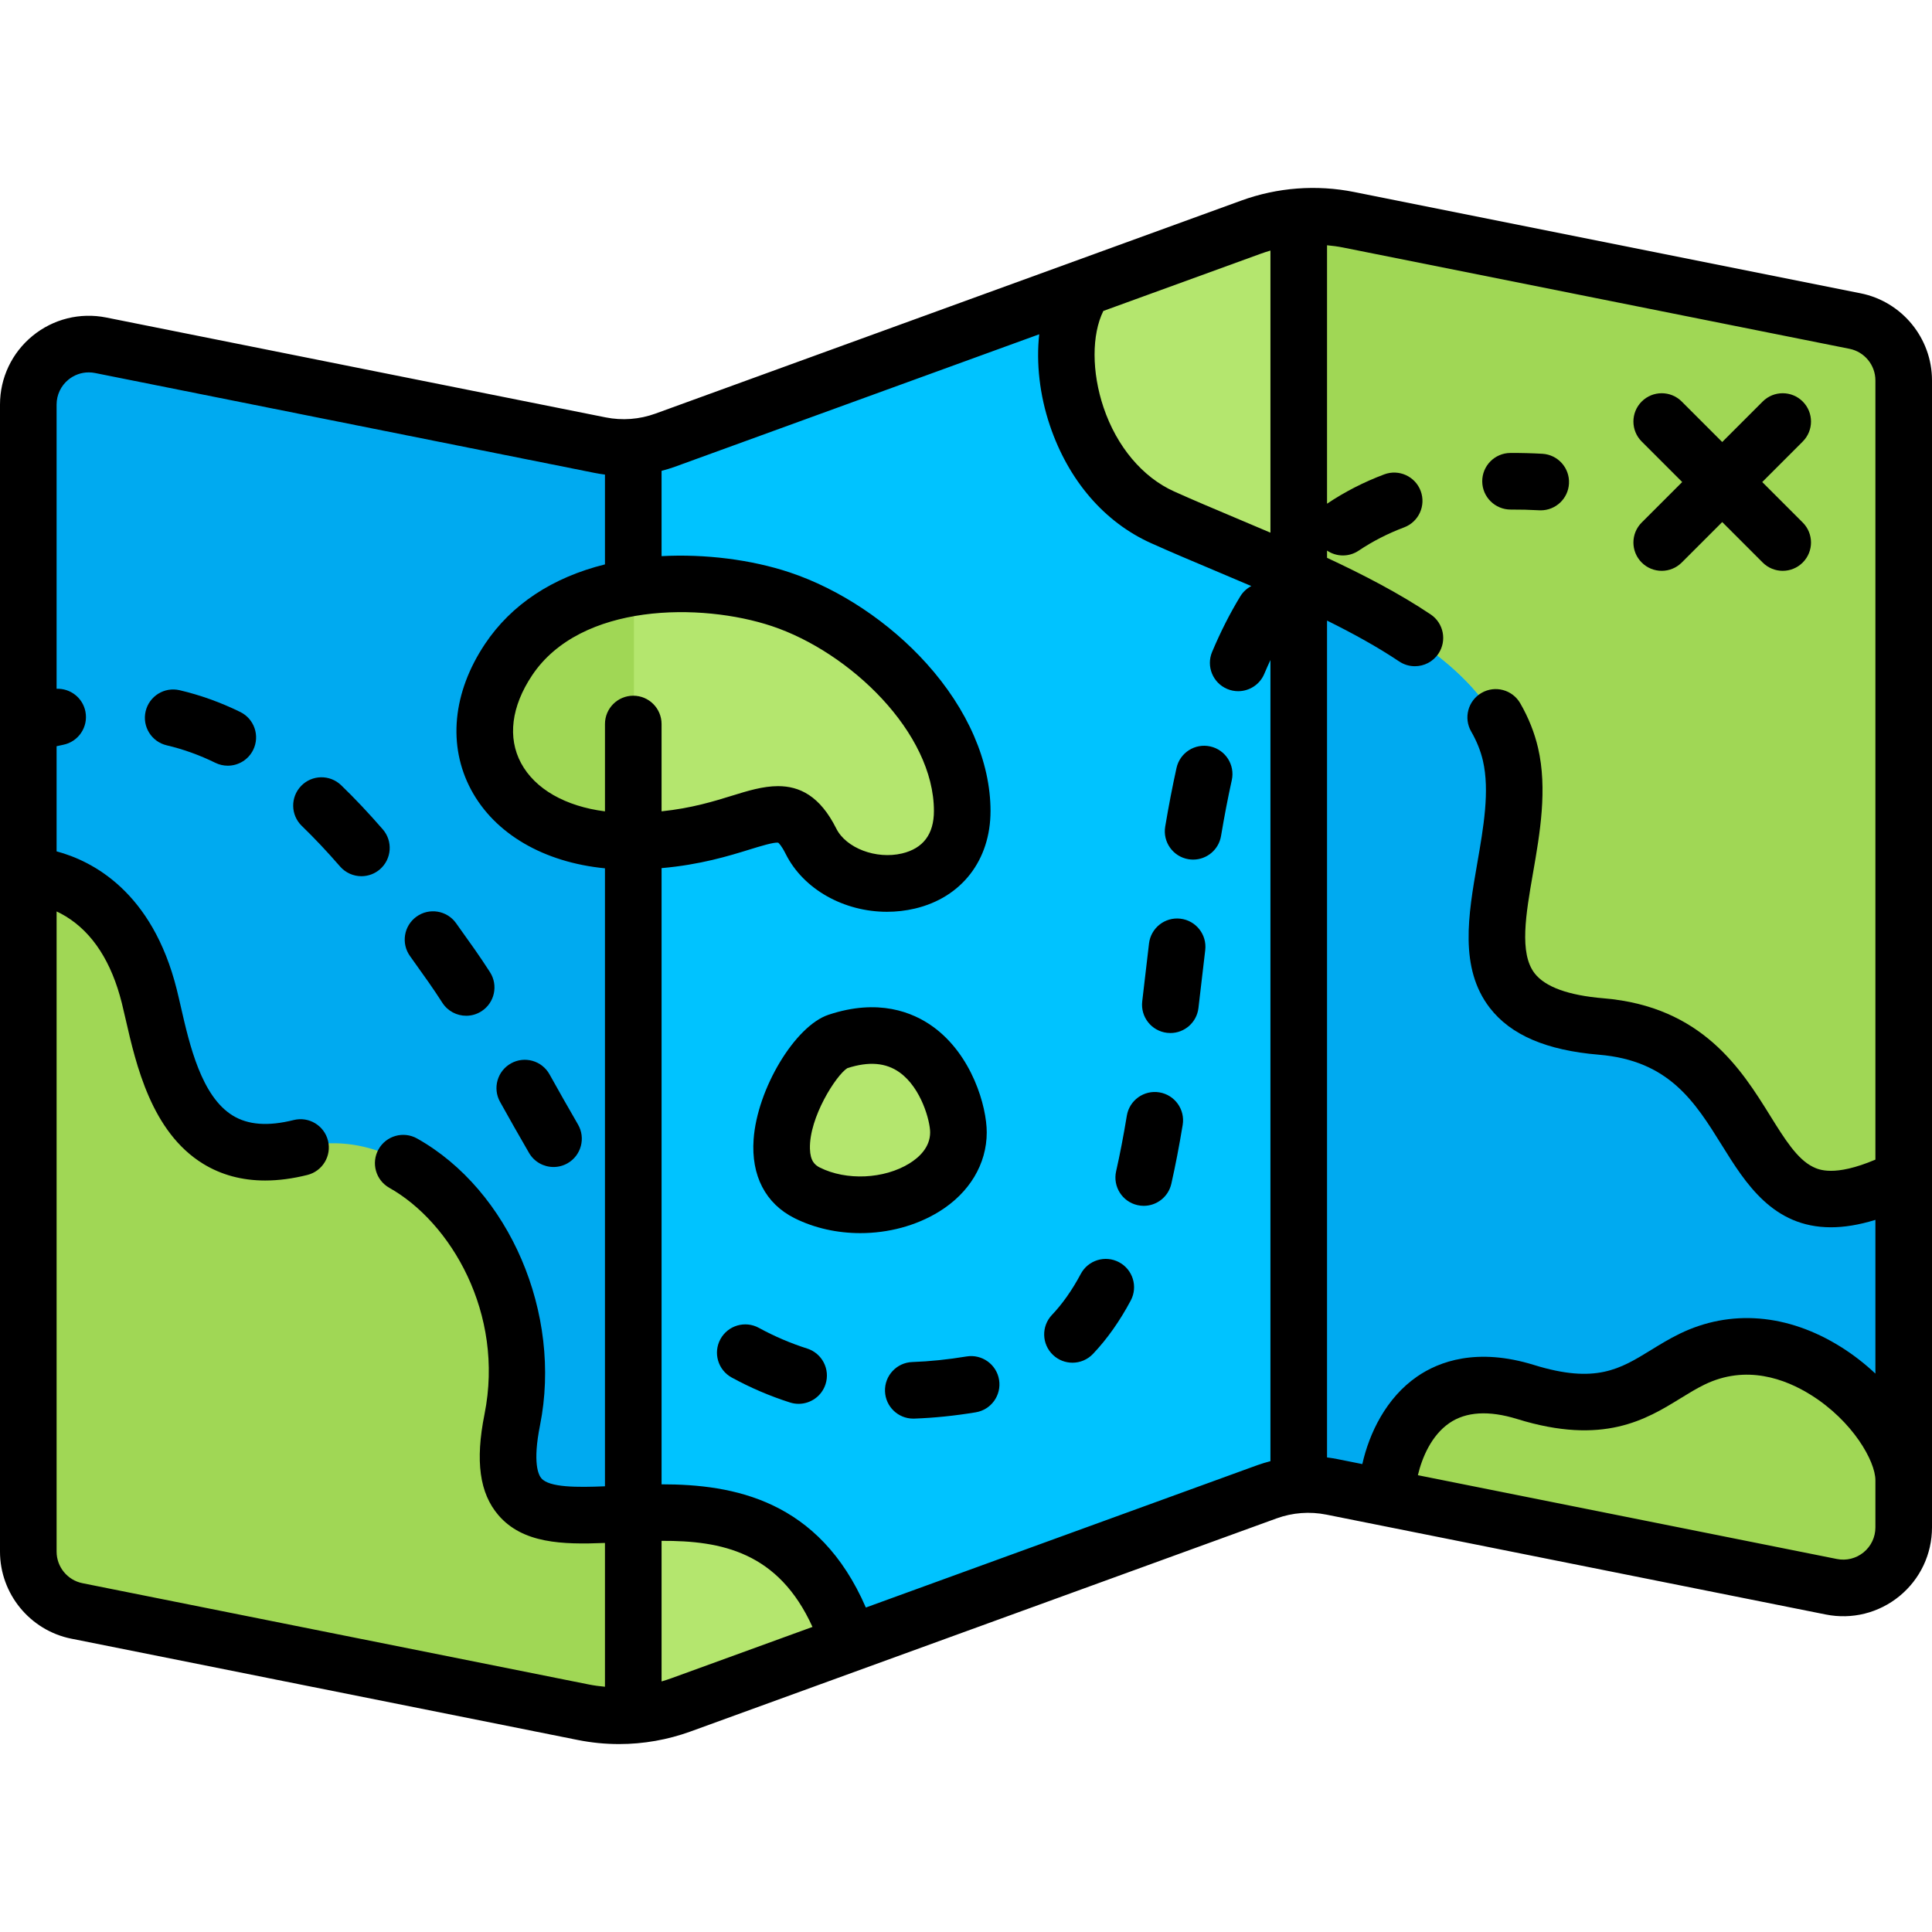 <?xml version="1.0" encoding="utf-8"?>
<svg xmlns="http://www.w3.org/2000/svg" xmlns:xlink="http://www.w3.org/1999/xlink" version="1.1" id="Capa_1" x="0px" y="0px" viewBox="0 0 511.999 511.999" style="enable-background:new 0 0 511.999 511.999;">
<path style="fill:#00C3FF;" d="M8,107.517v303.366c0,7.627,5.383,14.193,12.862,15.689l133.953,26.791&#xD;&#xA;	c8.623,1.725,17.553,1.047,25.817-1.958l154.946-56.343c5.509-2.003,11.463-2.455,17.211-1.305l132.073,26.415&#xD;&#xA;	c9.901,1.98,19.138-5.593,19.138-15.689V101.117c0-7.627-5.383-14.194-12.862-15.689L357.185,58.637&#xD;&#xA;	c-8.623-1.725-17.553-1.047-25.817,1.958l-154.946,56.343c-5.509,2.003-11.463,2.455-17.211,1.305L27.138,91.828&#xD;&#xA;	C17.237,89.847,8,97.42,8,107.517z"/>
<path style="fill:#00AAF0;" d="M491.138,85.428L357.186,58.637c-4.359-0.872-8.795-1.121-13.186-0.774v335.379&#xD;&#xA;	c2.927-0.23,5.884-0.065,8.79,0.516l132.073,26.415c9.9,1.98,19.138-5.592,19.138-15.689V101.116&#xD;&#xA;	C504,93.49,498.617,86.923,491.138,85.428z"/>
<path style="fill:#B4E66E;" d="M491.138,85.428L357.186,58.637c-8.623-1.725-17.553-1.047-25.817,1.958l-45.345,16.489&#xD;&#xA;	c-12.74,23.303-0.026,50.354,21.977,60.25c33.167,14.917,84.751,31.499,92,62.667c6.667,28.667-24,68,24,72&#xD;&#xA;	c45.601,3.8,40.823,58.532,80,45.097v-215.98C504,93.49,498.617,86.923,491.138,85.428z"/>
<path style="fill:#A0D755;" d="M491.138,85.428L357.186,58.637c-4.359-0.872-8.795-1.121-13.186-0.774v94.991&#xD;&#xA;	c26,11.721,51.106,26.104,56,47.147c6.667,28.667-24,68,24,72c45.601,3.8,40.823,58.532,80,45.097v-215.98&#xD;&#xA;	C504,93.49,498.617,86.923,491.138,85.428z"/>
<path style="fill:#B4E66E;" d="M20.862,426.573l133.952,26.791c8.623,1.725,17.553,1.047,25.817-1.958l42.619-15.497L224,432&#xD;&#xA;	c-24-64-99.094-0.53-88-56c8-40-24-80-56-72s-36.12-24.478-40-40c-8-32-32-32-32-32v178.883C8,418.51,13.383,425.076,20.862,426.573&#xD;&#xA;	z"/>
<path style="fill:#00AAF0;" d="M168,118.758c-2.927,0.23-5.884,0.065-8.79-0.516L27.138,91.827C17.237,89.847,8,97.42,8,107.517&#xD;&#xA;	v303.366c0,7.627,5.383,14.193,12.862,15.689l133.952,26.791c4.359,0.872,8.795,1.121,13.186,0.774V118.758z"/>
<g>
	<path style="fill:#B4E66E;" d="M207,159c-19.068-6.356-56-8-72,16s0,48,32,48s40-16,48,0s40,16,40-8S231,167,207,159z"/>
	<path style="fill:#B4E66E;" d="M222,276c-7.589,2.53-24,32-8,40s40,0,40-16C254,292,246,268,222,276z"/>
</g>
<g>
	<path style="fill:#A0D755;" d="M20.862,426.573l133.952,26.791c4.359,0.872,8.795,1.121,13.186,0.774v-53.383&#xD;&#xA;		c-20.93,0.899-37.651,3.5-32-24.755c8-40-24-80-56-72s-36.12-24.478-40-40c-8-32-32-32-32-32v178.883&#xD;&#xA;		C8,418.51,13.383,425.076,20.862,426.573z"/>
	<path style="fill:#A0D755;" d="M448,360c-11.894,5.802-19.4,16.281-44,8.667c-28-8.667-36,15.333-36.667,26v2l117.529,23.506&#xD;&#xA;		c9.9,1.98,19.138-5.592,19.138-15.689V392C504,376,475.333,346.666,448,360z"/>
	<path style="fill:#A0D755;" d="M168,222.969v-67.041c-12.954,2.048-25.364,7.618-33,19.072c-16,24,0,48,32,48&#xD;&#xA;		C167.35,223,167.656,222.973,168,222.969z"/>
</g>
<path d="M493.083,77.729L358.86,50.884c-9.989-1.998-20.329-1.214-29.903,2.268l-155.258,56.457&#xD;&#xA;	c-4.231,1.538-8.799,1.885-13.212,1.001L28.147,84.142c-6.938-1.386-14.06,0.39-19.534,4.877C3.139,93.507,0,100.14,0,107.217&#xD;&#xA;	v303.978c0,11.178,7.956,20.883,18.917,23.076l134.223,26.845c3.607,0.721,7.259,1.08,10.905,1.08&#xD;&#xA;	c6.451,0,12.881-1.124,18.998-3.348l155.258-56.457c4.23-1.538,8.799-1.884,13.212-1.001l132.339,26.468&#xD;&#xA;	c6.94,1.388,14.06-0.389,19.534-4.877c5.474-4.487,8.613-11.12,8.613-18.198V100.805C512,89.626,504.044,79.922,493.083,77.729z&#xD;&#xA;	 M334.083,67.248c0.857-0.312,1.722-0.592,2.594-0.844v74.756c-3.089-1.322-6.145-2.61-9.128-3.867&#xD;&#xA;	c-5.813-2.449-11.304-4.762-16.368-7.04c-8.397-3.777-15.223-11.892-18.728-22.264c-3.165-9.368-3.166-19.312-0.055-25.584&#xD;&#xA;	L334.083,67.248z M167.823,184.371c-4.142,0-7.5,3.358-7.5,7.5v23.149c-10.456-1.332-18.553-5.904-22.249-12.809&#xD;&#xA;	c-3.605-6.735-2.567-14.979,2.922-23.214c12.888-19.332,44.912-19.286,63.533-13.078c20.751,6.917,42.969,28.257,42.969,48.998&#xD;&#xA;	c0,6.145-2.849,9.932-8.468,11.259c-6.842,1.613-14.81-1.407-17.405-6.597c-4.367-8.735-9.804-11.245-15.436-11.245&#xD;&#xA;	c-4.006,0-8.112,1.271-12.001,2.474c-5.011,1.551-10.946,3.385-18.866,4.199v-23.136&#xD;&#xA;	C175.323,187.729,171.965,184.371,167.823,184.371z M21.859,419.562c-3.975-0.795-6.859-4.313-6.859-8.367V241.543&#xD;&#xA;	c0.785,0.367,1.597,0.79,2.428,1.297c7.134,4.35,12.133,12.087,14.861,22.996c0.336,1.345,0.674,2.822,1.033,4.39&#xD;&#xA;	c2.717,11.863,6.823,29.79,20.505,38.186c4.815,2.954,10.319,4.435,16.448,4.435c3.527,0,7.261-0.491,11.188-1.473&#xD;&#xA;	c4.019-1.004,6.462-5.077,5.457-9.095c-1.005-4.019-5.08-6.464-9.095-5.457c-6.792,1.697-12.076,1.307-16.154-1.196&#xD;&#xA;	c-8.313-5.1-11.443-18.769-13.729-28.749c-0.383-1.671-0.744-3.246-1.103-4.679c-6.48-25.92-22.343-34.037-31.84-36.581v-27.864&#xD;&#xA;	c0.572-0.124,1.152-0.262,1.716-0.372c4.066-0.792,6.72-4.729,5.928-8.795c-0.717-3.68-4.009-6.193-7.645-6.053v-75.314&#xD;&#xA;	c0-2.566,1.138-4.971,3.123-6.598c1.543-1.265,3.446-1.936,5.398-1.936c0.56,0,1.124,0.055,1.685,0.167l132.339,26.467&#xD;&#xA;	c0.922,0.185,1.849,0.333,2.778,0.45v23.799c-13.926,3.452-24.831,10.645-31.807,21.109c-8.578,12.866-9.914,26.939-3.667,38.612&#xD;&#xA;	c6.267,11.711,19.272,19.236,35.474,20.821v163.772c-7.363,0.312-14.746,0.331-16.848-2.112c-0.774-0.899-2.36-4.069-0.362-14.057&#xD;&#xA;	c5.915-29.575-8.092-62.249-32.58-76.002c-3.612-2.028-8.184-0.745-10.212,2.866c-2.028,3.612-0.745,8.184,2.866,10.212&#xD;&#xA;	c16.218,9.109,30.567,33.227,25.216,59.982c-2.49,12.449-1.313,20.96,3.704,26.787c6.436,7.473,16.859,7.799,28.215,7.337v38.107&#xD;&#xA;	c-1.419-0.131-2.835-0.313-4.241-0.594L21.859,419.562z M177.917,444.751c-0.857,0.312-1.722,0.592-2.594,0.844v-37.254&#xD;&#xA;	c15.889-0.074,30.984,2.966,39.991,22.812L177.917,444.751z M229.458,426.01c-12.39-28.579-35.141-32.653-54.135-32.65V230.061&#xD;&#xA;	c10.263-0.898,17.885-3.247,23.299-4.923c2.748-0.85,6.498-2.001,7.607-1.823c0.167,0.13,0.881,0.776,1.98,2.973&#xD;&#xA;	c4.728,9.456,15.511,15.347,26.849,15.347c2.465,0,4.957-0.278,7.418-0.859c12.35-2.916,20.021-12.823,20.021-25.857&#xD;&#xA;	c0-13.056-6.021-26.937-16.956-39.086c-9.848-10.942-23.067-19.742-36.269-24.143l0,0c-10.199-3.399-22.476-4.918-33.95-4.308&#xD;&#xA;	v-22.605c1.179-0.309,2.35-0.652,3.502-1.071l96.58-35.119c-0.831,7.613,0.093,16.082,2.838,24.206&#xD;&#xA;	c4.906,14.521,14.419,25.58,26.786,31.142c5.228,2.352,10.799,4.699,16.697,7.183c3.227,1.36,6.54,2.756,9.885,4.193&#xD;&#xA;	c-1.165,0.61-2.188,1.526-2.923,2.73c-2.717,4.454-5.229,9.406-7.465,14.718c-1.607,3.817,0.185,8.215,4.002,9.823&#xD;&#xA;	c0.951,0.4,1.937,0.589,2.907,0.589c2.927,0,5.708-1.725,6.916-4.592c0.526-1.251,1.072-2.471,1.629-3.669v212.315&#xD;&#xA;	c-1.179,0.309-2.35,0.652-3.502,1.071L229.458,426.01z M351.677,386.231v-221.77c6.818,3.372,13.345,6.962,19.113,10.824&#xD;&#xA;	c1.282,0.858,2.732,1.27,4.167,1.27c2.418,0,4.792-1.167,6.238-3.328c2.305-3.442,1.383-8.1-2.058-10.405&#xD;&#xA;	c-8.304-5.562-17.795-10.497-27.459-14.999v-1.914c1.25,0.845,2.721,1.291,4.21,1.291c1.438,0,2.891-0.413,4.174-1.274&#xD;&#xA;	c3.683-2.473,7.734-4.548,12.044-6.167c3.877-1.457,5.839-5.781,4.383-9.659c-1.458-3.877-5.781-5.84-9.659-4.382&#xD;&#xA;	c-5.395,2.027-10.485,4.636-15.13,7.755c-0.008,0.005-0.015,0.011-0.022,0.017V64.999c1.419,0.131,2.835,0.313,4.241,0.594&#xD;&#xA;	l134.222,26.845c3.975,0.795,6.859,4.313,6.859,8.367v206.509c-10.952,4.632-15.09,2.633-16.547,1.919&#xD;&#xA;	c-4.185-2.052-7.508-7.395-11.356-13.582c-7.591-12.202-17.986-28.914-44.135-31.093c-9.331-0.777-15.48-3.008-18.279-6.631&#xD;&#xA;	c-4.115-5.328-2.315-15.67-0.41-26.62c1.811-10.405,3.862-22.199,1.323-33.12c-0.94-4.041-2.528-8.018-4.721-11.819&#xD;&#xA;	c-2.07-3.588-6.656-4.819-10.244-2.749c-3.588,2.069-4.819,6.656-2.749,10.244c1.455,2.522,2.499,5.12,3.104,7.722&#xD;&#xA;	c1.849,7.952,0.151,17.712-1.491,27.15c-2.378,13.668-4.837,27.803,3.318,38.361c5.556,7.193,15.01,11.252,28.904,12.41&#xD;&#xA;	c18.639,1.553,25.441,12.489,32.644,24.067c6.198,9.963,13.479,21.668,28.844,21.668c3.488,0,7.394-0.606,11.796-1.969v40.744&#xD;&#xA;	c-2.792-2.621-5.877-5.027-9.179-7.09c-14.083-8.799-29.255-10.027-42.722-3.458c-2.771,1.352-5.227,2.861-7.6,4.321&#xD;&#xA;	c-8.177,5.027-14.635,8.999-30.983,3.939c-15.133-4.684-25.196-0.913-30.974,3.075c-8.211,5.667-12.677,15.007-14.513,23.192&#xD;&#xA;	l-6.574-1.315C353.533,386.497,352.606,386.349,351.677,386.231z M497,404.783c0,2.566-1.138,4.971-3.123,6.598&#xD;&#xA;	c-1.985,1.627-4.568,2.272-7.083,1.768l-111.042-22.208c1.099-4.637,3.567-10.517,8.311-13.792&#xD;&#xA;	c4.425-3.054,10.488-3.421,18.018-1.091c22.845,7.072,34.173,0.106,43.275-5.491c2.163-1.33,4.206-2.586,6.319-3.617&#xD;&#xA;	c11.084-5.406,21.451-1.518,28.197,2.698C491.048,376.631,497,387.275,497,392.274V404.783z"/>
<path d="M261.496,300.089c0-6.857-3.879-20.531-14.288-28.034c-5.343-3.85-14.479-7.519-27.648-3.13&#xD;&#xA;	c-8.878,2.959-18.894,19.625-19.846,33.023c-0.685,9.625,3.168,17.041,10.848,20.88c5.307,2.654,11.361,3.963,17.438,3.963&#xD;&#xA;	c7.364,0,14.759-1.924,20.889-5.712C256.901,316.128,261.496,308.477,261.496,300.089z M241.003,308.32&#xD;&#xA;	c-6.717,4.15-16.698,4.61-23.733,1.093c-1.312-0.656-2.539-1.714-2.628-4.981c-0.229-8.34,6.968-19.512,9.896-21.353&#xD;&#xA;	c5.71-1.854,10.259-1.478,13.899,1.146c5.74,4.137,8.059,12.905,8.059,15.865C246.496,304.086,243.509,306.772,241.003,308.32z"/>
<path d="M256.137,359.477c-4.933,0.816-9.768,1.313-14.371,1.475c-4.14,0.146-7.377,3.619-7.232,7.759&#xD;&#xA;	c0.143,4.05,3.47,7.236,7.491,7.236c0.089,0,0.179-0.001,0.269-0.005c5.244-0.184,10.726-0.745,16.292-1.666&#xD;&#xA;	c4.086-0.676,6.851-4.537,6.175-8.624C264.084,361.565,260.222,358.805,256.137,359.477z"/>
<path d="M213.914,357.381c-4.405-1.403-8.716-3.249-12.813-5.488c-3.635-1.985-8.191-0.648-10.178,2.986&#xD;&#xA;	c-1.986,3.635-0.649,8.191,2.986,10.178c4.937,2.697,10.136,4.923,15.452,6.617c0.757,0.241,1.524,0.355,2.278,0.355&#xD;&#xA;	c3.178,0,6.128-2.036,7.145-5.226C220.041,362.857,217.86,358.639,213.914,357.381z"/>
<path d="M296.562,334.501c-3.657-1.946-8.198-0.558-10.144,3.098c-2.265,4.256-4.835,7.913-7.641,10.867&#xD;&#xA;	c-2.852,3.004-2.729,7.751,0.275,10.603c1.451,1.377,3.309,2.061,5.163,2.061c1.984,0,3.966-0.783,5.44-2.336&#xD;&#xA;	c3.738-3.937,7.104-8.698,10.005-14.149C301.606,340.989,300.219,336.447,296.562,334.501z"/>
<path d="M307.245,289.487c-4.08-0.672-7.947,2.091-8.622,6.178c-0.898,5.44-1.827,10.26-2.84,14.734&#xD;&#xA;	c-0.915,4.04,1.619,8.057,5.659,8.971c0.558,0.126,1.115,0.187,1.663,0.187c3.426,0,6.52-2.363,7.308-5.845&#xD;&#xA;	c1.079-4.765,2.063-9.869,3.01-15.603C314.098,294.022,311.332,290.162,307.245,289.487z"/>
<path d="M140.206,305.543c1.394,2.391,3.906,3.724,6.486,3.724c1.283,0,2.583-0.329,3.771-1.021&#xD;&#xA;	c3.578-2.086,4.788-6.678,2.702-10.257c-2.661-4.564-5.291-9.254-7.546-13.292c-2.021-3.617-6.59-4.91-10.206-2.889&#xD;&#xA;	c-3.616,2.02-4.91,6.589-2.889,10.206C134.812,296.108,137.481,300.869,140.206,305.543z"/>
<path d="M312.837,243.461c-4.11-0.492-7.844,2.447-8.335,6.559c-0.38,3.188-0.75,6.371-1.12,9.542l-0.68,5.824&#xD;&#xA;	c-0.483,4.114,2.46,7.84,6.574,8.324c0.297,0.035,0.592,0.052,0.884,0.052c3.751,0,6.991-2.809,7.439-6.625l0.682-5.84&#xD;&#xA;	c0.368-3.157,0.736-6.327,1.115-9.499C319.887,247.684,316.95,243.952,312.837,243.461z"/>
<path d="M113.587,260.309c1.173,1.671,2.399,3.499,3.644,5.434c1.433,2.228,3.848,3.443,6.314,3.443c1.39,0,2.796-0.386,4.051-1.194&#xD;&#xA;	c3.483-2.241,4.49-6.882,2.249-10.365c-1.354-2.104-2.693-4.101-3.981-5.937c-1.684-2.399-3.358-4.757-5.025-7.07&#xD;&#xA;	c-2.421-3.36-7.109-4.122-10.469-1.7c-3.361,2.421-4.122,7.109-1.7,10.469C110.301,255.654,111.939,257.961,113.587,260.309z"/>
<path d="M101.436,219.78c-3.789-4.357-7.397-8.181-11.029-11.688c-2.98-2.877-7.728-2.794-10.605,0.185s-2.794,7.728,0.185,10.605&#xD;&#xA;	c3.316,3.202,6.629,6.715,10.13,10.741c1.483,1.706,3.567,2.579,5.663,2.579c1.745,0,3.498-0.606,4.918-1.841&#xD;&#xA;	C103.824,227.643,104.154,222.906,101.436,219.78z"/>
<path d="M320.729,197.812c-4.045-0.895-8.047,1.66-8.941,5.705c-1.072,4.852-2.052,9.935-2.997,15.539&#xD;&#xA;	c-0.688,4.085,2.065,7.954,6.15,8.642c0.422,0.071,0.841,0.105,1.255,0.105c3.595,0,6.77-2.592,7.387-6.255&#xD;&#xA;	c0.901-5.353,1.834-10.192,2.851-14.794C327.329,202.709,324.774,198.706,320.729,197.812z"/>
<path d="M63.666,188.68c-5.212-2.553-10.617-4.493-16.062-5.767c-4.033-0.943-8.067,1.563-9.011,5.596&#xD;&#xA;	c-0.943,4.033,1.563,8.067,5.596,9.011c4.347,1.016,8.68,2.574,12.879,4.631c1.062,0.52,2.186,0.766,3.293,0.766&#xD;&#xA;	c2.773,0,5.439-1.544,6.741-4.203C68.925,194.995,67.386,190.502,63.666,188.68z"/>
<path d="M400.355,135.039c2.428-0.016,4.971,0.048,7.535,0.191c0.142,0.008,0.283,0.012,0.423,0.012c3.951,0,7.26-3.09,7.481-7.083&#xD;&#xA;	c0.23-4.136-2.936-7.675-7.072-7.905c-2.872-0.16-5.721-0.23-8.464-0.214c-4.142,0.027-7.478,3.406-7.452,7.548&#xD;&#xA;	C392.833,131.729,396.241,135.055,400.355,135.039z"/>
<path d="M435.068,149.078c1.464,1.464,3.384,2.197,5.303,2.197s3.839-0.732,5.303-2.197l10.729-10.729l10.729,10.729&#xD;&#xA;	c1.464,1.465,3.384,2.197,5.303,2.197s3.839-0.732,5.303-2.197c2.929-2.929,2.929-7.678,0-10.606l-10.729-10.729l10.729-10.729&#xD;&#xA;	c2.929-2.929,2.929-7.678,0-10.606c-2.929-2.929-7.678-2.929-10.606,0l-10.729,10.729l-10.729-10.729&#xD;&#xA;	c-2.928-2.929-7.677-2.929-10.606,0s-2.929,7.678,0,10.606l10.729,10.729l-10.729,10.729&#xD;&#xA;	C432.139,141.4,432.139,146.149,435.068,149.078z"/>
<g>
</g>
<g>
</g>
<g>
</g>
<g>
</g>
<g>
</g>
<g>
</g>
<g>
</g>
<g>
</g>
<g>
</g>
<g>
</g>
<g>
</g>
<g>
</g>
<g>
</g>
<g>
</g>
<g>
</g>
</svg>